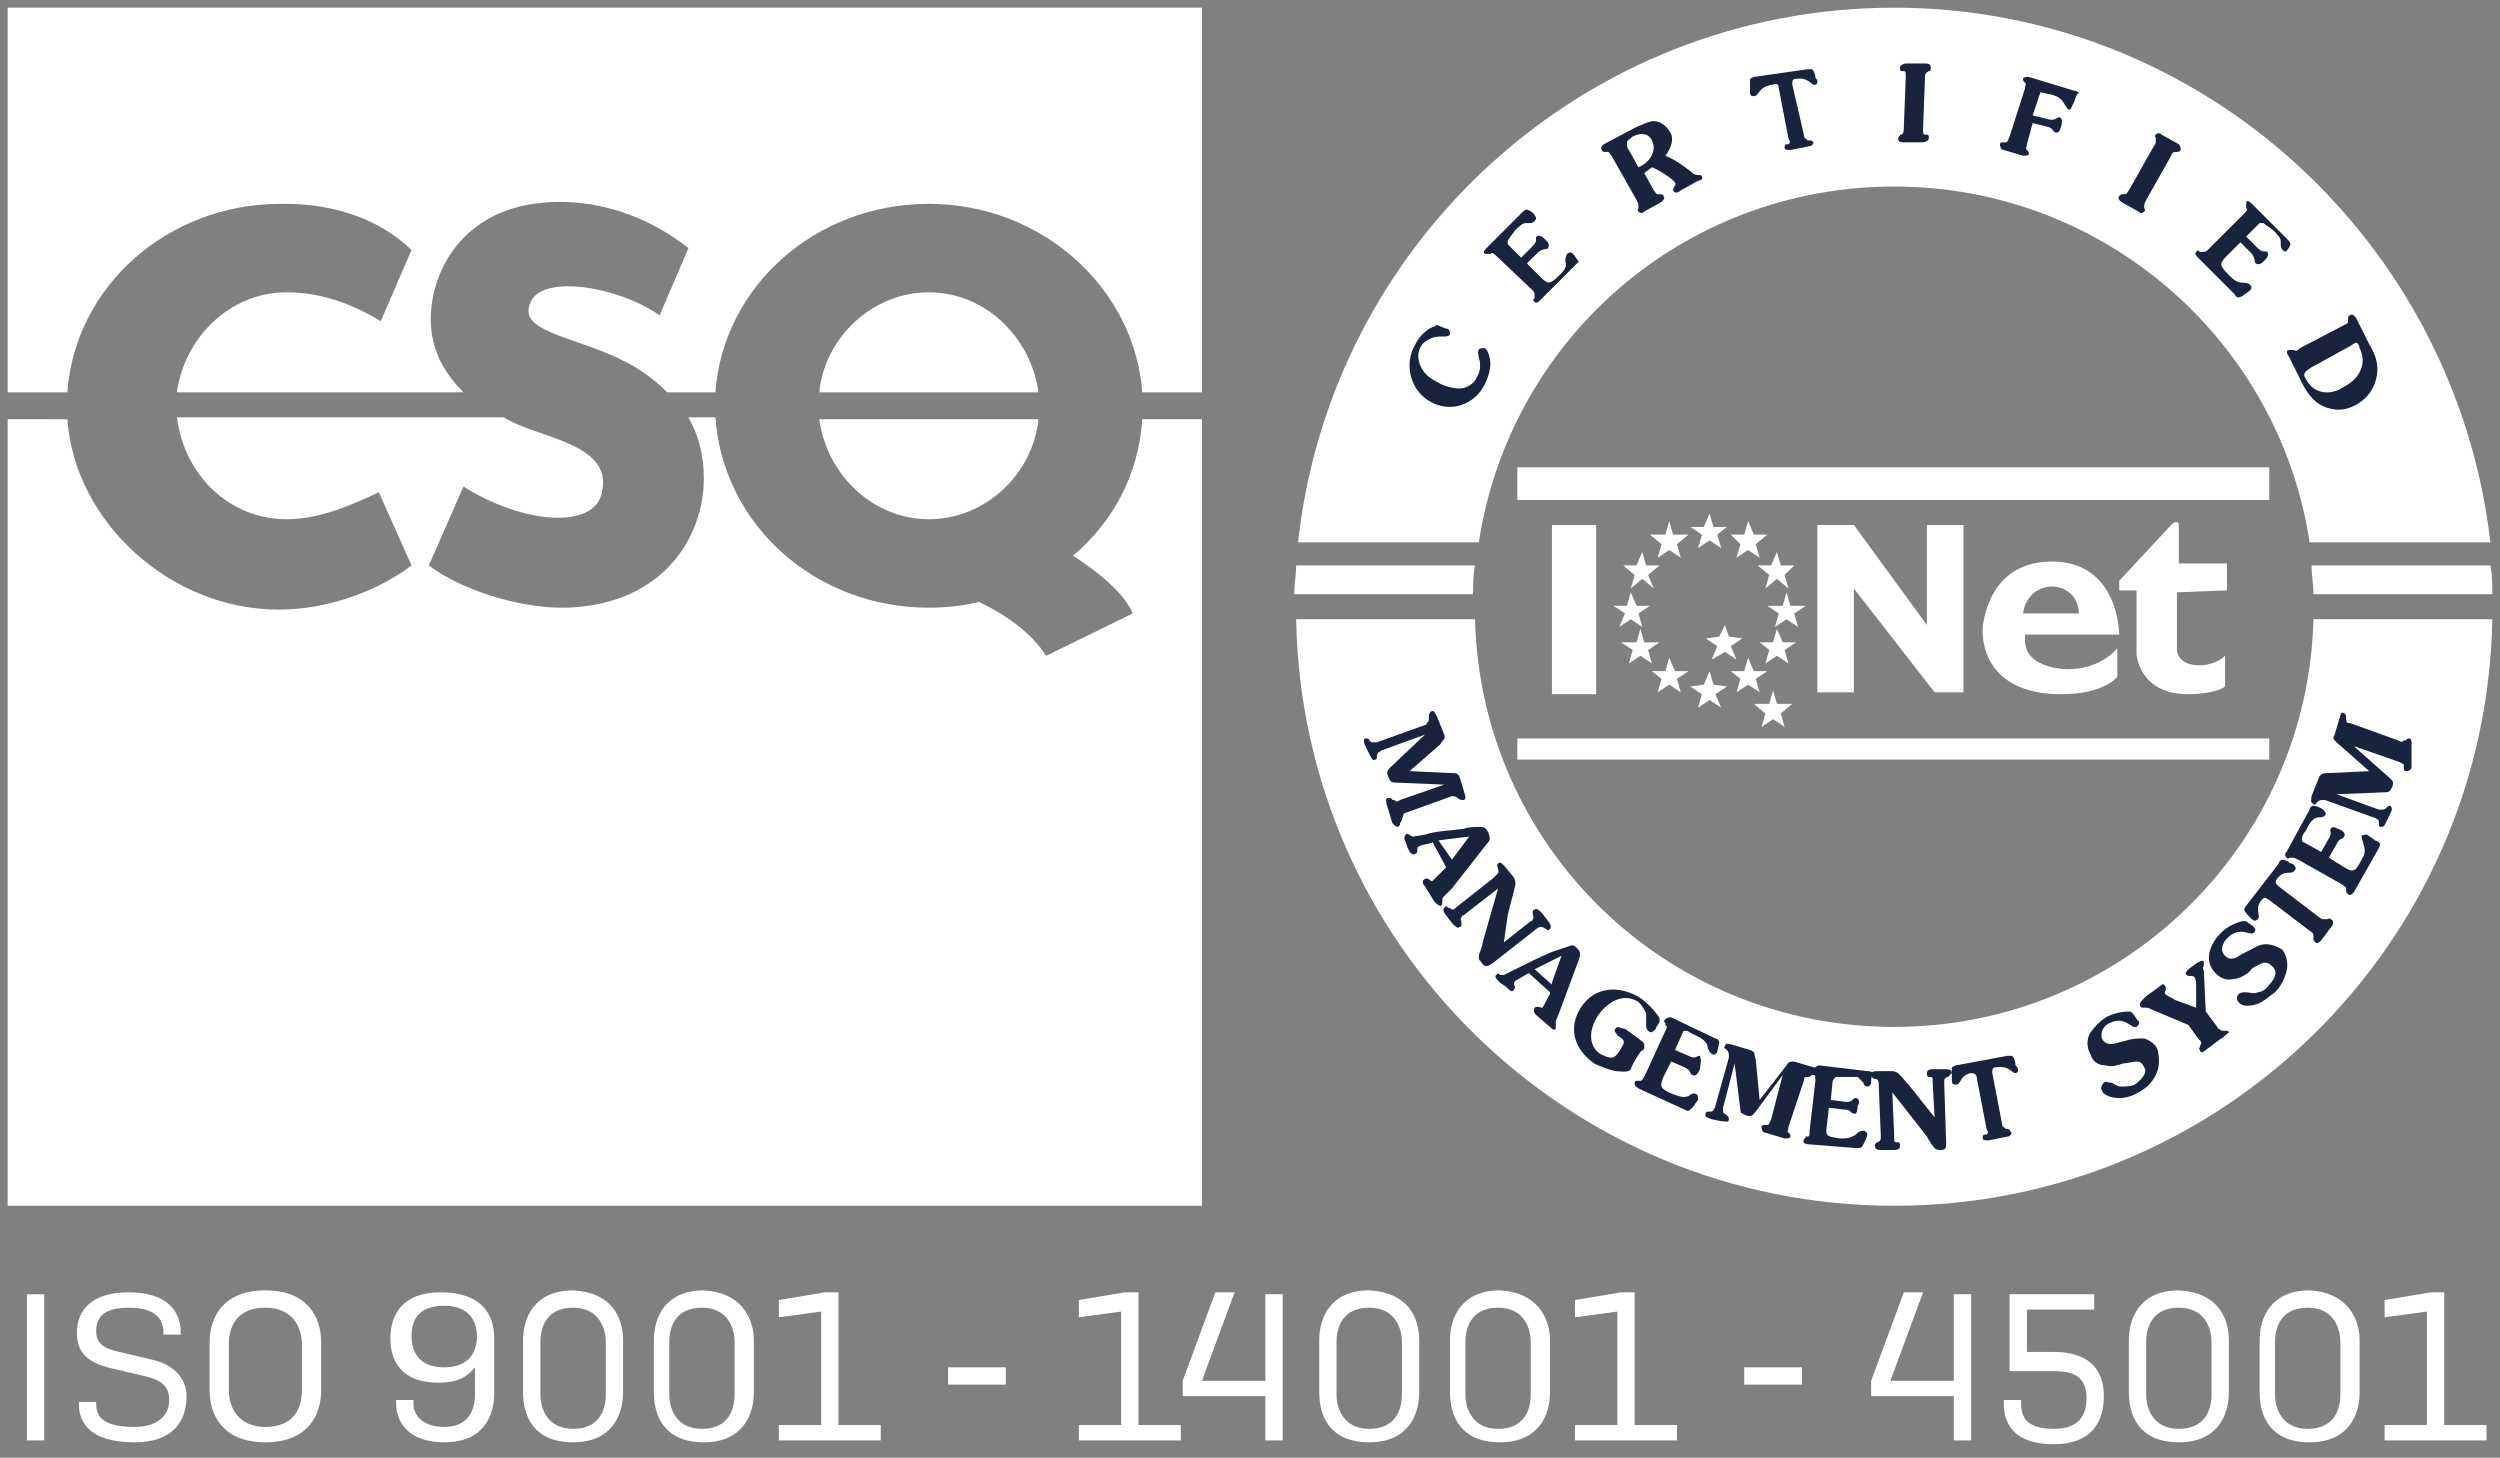 <?xml version="1.0" encoding="utf-8"?>
<!-- Generator: Adobe Illustrator 25.0.1, SVG Export Plug-In . SVG Version: 6.00 Build 0)  -->
<!DOCTYPE svg PUBLIC "-//W3C//DTD SVG 1.1//EN" "http://www.w3.org/Graphics/SVG/1.1/DTD/svg11.dtd">
<svg version="1.1" id="Ebene_1" xmlns:x="http://ns.adobe.com/Extensibility/1.0/" xmlns:i="http://ns.adobe.com/AdobeIllustrator/10.0/" xmlns:graph="http://ns.adobe.com/Graphs/1.0/"
	 xmlns="http://www.w3.org/2000/svg" xmlns:xlink="http://www.w3.org/1999/xlink" x="0px" y="0px" viewBox="0 0 130 75.8"
	 style="enable-background:new 0 0 130 75.8;" xml:space="preserve">
<rect x="0" y="0" width="130" height="75.8" fill="#808080" stroke="none"/>
<style type="text/css">
	.st0{fill:#FFFFFF;}
	.st1{clip-path:url(#SVGID_2_);fill:#FFFFFF;}
	.st2{fill:#19233E;}
</style>
<g>
	<path class="st0" d="M54,21.8c-0.3,2.9-2.8,5.2-5.7,5.2c-2.9,0-5.3-2.3-5.7-5.2H54z"/>
	<path class="st0" d="M42.6,20.4c0.3-2.9,2.8-5.2,5.7-5.2c2.9,0,5.3,2.3,5.7,5.2L42.6,20.4z"/>
	<path class="st0" d="M24.1,20.4c-0.9-0.9-1.7-2.1-1.7-3.8c0-2.6,1.8-6.1,6.7-6.1l0,0c2,0,4.4,0.6,6.7,2.4l-1.5,3.5
		c-2.1-1.5-6.5-2.3-6.8-0.4c-0.3,1.3,2.7,1.6,5,2.8c0.6,0.3,1.4,0.8,2.2,1.6h2.5c0.4-5.5,5.2-9.8,11.1-9.8c5.9,0,10.7,4.4,11.1,9.8
		h3.1l0-20H0.4v20h3.1c0.4-5.5,5.2-9.8,11.1-9.8c0.7,0,4.2-0.1,6.8,2.4l-1.6,3.7c-1.5-0.9-3.1-1.5-4.9-1.5c-2.9,0-5.3,2.3-5.7,5.2
		H24.1z"/>
	<path class="st0" d="M59.4,21.8c-0.2,2.9-1.5,5.3-3.6,7.1l0,0c1.4,0.9,2.7,2,3.1,3l-4.5,2.2c-0.7-1.1-2-2.1-3.5-2.8l0,0
		c-0.8,0.2-1.7,0.3-2.6,0.3c-5.9,0-10.7-4.3-11.1-9.9h-1.4c0.5,0.9,0.8,1.9,0.8,3.2c0,2.8-1.9,6.5-7.1,6.7h-0.3
		c-2.2,0-5.2-0.9-6.9-2.2l1.8-4.1c3,1.9,6.8,2.3,7.2,0.3c0.6-2.6-3.4-2.8-5.1-3.9H9.2C9.6,24.8,12,27,14.9,27c1.8,0,3.5-0.8,4.8-1.4
		l1.7,3.8c-1.7,1.3-4.3,2.3-6.9,2.3c-5.6,0-10.6-4.5-11-9.9H0.4v40.9h62.1V21.8H59.4z"/>
	<path class="st0" d="M129.5,29.4h-9.3c0,0.5,0.1,1,0.1,1.5h9.3C129.6,30.4,129.6,29.9,129.5,29.4"/>
	<path class="st0" d="M67.4,29.4c0,0.5-0.1,1-0.1,1.5h9.3c0-0.5,0-1,0.1-1.5H67.4z"/>
	<rect x="78.9" y="24.3" class="st0" width="39.1" height="1.7"/>
	<rect x="78.9" y="38.4" class="st0" width="39.1" height="1.1"/>
	<rect x="80.7" y="27.3" class="st0" width="2.3" height="8.8"/>
	<polygon class="st0" points="96.4,30.6 96.4,36 94.5,36 94.5,27.3 96.4,27.3 100.2,32.5 100.2,27.3 102.1,27.3 102.1,36 100.6,36 	
		"/>
	<polygon class="st0" points="88.9,26.7 89.1,27.4 89.8,27.4 89.3,27.8 89.5,28.5 88.9,28.1 88.3,28.5 88.5,27.8 87.9,27.4 
		88.6,27.4 	"/>
	<polygon class="st0" points="90.9,27.1 91.2,27.8 91.9,27.8 91.3,28.3 91.5,29 90.9,28.6 90.3,29 90.5,28.3 90,27.8 90.7,27.8 	"/>
	<polygon class="st0" points="92.4,28.7 92.6,29.4 93.3,29.4 92.8,29.9 93,30.6 92.4,30.1 91.8,30.6 92,29.9 91.4,29.4 92.1,29.4 	
		"/>
	<polygon class="st0" points="92.9,30.8 93.1,31.5 93.9,31.5 93.3,31.9 93.5,32.6 92.9,32.2 92.3,32.6 92.5,31.9 91.9,31.5 
		92.7,31.5 	"/>
	<polygon class="st0" points="92.4,32.7 92.7,33.4 93.4,33.4 92.8,33.8 93,34.5 92.4,34.1 91.8,34.5 92,33.8 91.5,33.4 92.2,33.4 	
		"/>
	<polygon class="st0" points="89.7,32.5 89.9,33.1 90.6,33.2 90,33.6 90.3,34.3 89.7,33.9 89,34.3 89.3,33.6 88.7,33.2 89.4,33.1 	
		"/>
	<polygon class="st0" points="90.9,34.2 91.2,34.9 91.9,34.9 91.3,35.3 91.5,36 90.9,35.6 90.3,36 90.5,35.3 90,34.9 90.7,34.9 	"/>
	<polygon class="st0" points="92.2,35.9 92.4,36.6 93.2,36.6 92.6,37.1 92.8,37.8 92.2,37.4 91.6,37.8 91.8,37.1 91.2,36.6 92,36.6 
			"/>
	<polygon class="st0" points="86.8,27.1 86.6,27.8 85.8,27.8 86.4,28.3 86.2,29 86.8,28.6 87.4,29 87.2,28.3 87.8,27.8 87,27.8 	"/>
	<polygon class="st0" points="85.4,28.7 85.1,29.4 84.4,29.4 85,29.9 84.8,30.6 85.4,30.1 86,30.6 85.7,29.9 86.3,29.4 85.6,29.4 	
		"/>
	<polygon class="st0" points="84.8,30.8 84.6,31.5 83.9,31.5 84.5,31.9 84.2,32.6 84.8,32.2 85.4,32.6 85.2,31.9 85.8,31.5 
		85.1,31.5 	"/>
	<polygon class="st0" points="85.3,32.7 85.1,33.4 84.3,33.4 84.9,33.8 84.7,34.5 85.3,34.1 85.9,34.5 85.7,33.8 86.3,33.4 
		85.5,33.4 	"/>
	<polygon class="st0" points="86.8,34.2 86.6,34.9 85.9,34.9 86.4,35.3 86.2,36 86.8,35.6 87.4,36 87.2,35.3 87.8,34.9 87.1,34.9 	
		"/>
	<polygon class="st0" points="88.9,34.9 89.1,35.6 89.8,35.7 89.2,36.1 89.5,36.8 88.9,36.4 88.3,36.8 88.5,36.1 87.9,35.7 
		88.6,35.6 	"/>
	<path class="st0" d="M106.7,30.5c0.8,0,1.4,0.6,1.4,1.4h-2.9C105.3,31.1,105.9,30.5,106.7,30.5 M110.2,33c0,0,0-3.8-3.5-3.8
		c-3.4,0-3.6,3.4-3.6,3.5c0,0-0.3,3.4,4.1,3.4c2.2,0,2.9-0.9,2.9-0.9v-1.5c0,0-0.8,1.1-2.6,1.1c0,0-2.2,0-2.2-1.5V33H110.2z"/>
	<g>
		<defs>
			<rect id="SVGID_1_" x="67.3" y="0.4" width="62.3" height="62.3"/>
		</defs>
		<clipPath id="SVGID_2_">
			<use xlink:href="#SVGID_1_"  style="overflow:visible;"/>
		</clipPath>
		<path class="st1" d="M113.2,30.8v3c0,0,0,0.8,1.2,0.8c0,0,0.8,0,1.3-0.5v1.6c-0.5,0.4-1.9,0.4-1.9,0.4c-2.6,0-2.7-2.1-2.7-2.1
			v-3.3h-0.9v-0.5l2.7-2.9c0.3-0.3,0.4-0.1,0.4,0v2l2.5,0v1.4L113.2,30.8"/>
		<path class="st1" d="M98.5,0.4c-16.1,0-29.3,12.2-31,27.8h9.4C78.5,17.7,87.5,9.7,98.5,9.7c10.9,0,20,8,21.6,18.5h9.4
			C127.7,12.6,114.5,0.4,98.5,0.4"/>
	</g>
	<path class="st2" d="M77.2,20c-0.5,1-1.7,1.5-2.8,0.9c-1.1-0.6-1.4-2-0.8-3c0.2-0.4,0.5-0.7,0.9-0.9c0.1,0,0.2-0.1,0.2-0.1
		c0.1,0,0.4,0.2,0.6,0.2c0.1,0.1,0.1,0.2,0.1,0.3c-0.1,0.1-0.2,0.1-0.4,0.1c-0.2,0-0.4,0-0.6,0.1c-0.2,0.1-0.4,0.2-0.5,0.4
		c-0.2,0.3-0.2,0.7,0,1.1c0.2,0.4,0.5,0.6,0.9,0.8c0.3,0.2,0.8,0.3,1.1,0.3c0.4,0,0.8-0.3,0.9-0.6c0.2-0.3,0.2-0.7,0.1-1
		c0-0.1-0.1-0.3,0-0.4c0-0.1,0.2-0.1,0.3-0.1c0.2,0.1,0.3,0.6,0.3,0.8C77.5,19.2,77.4,19.6,77.2,20"/>
	<path class="st2" d="M82,13.7l-1.9,1.9c-0.1,0.1-0.2,0.2-0.3,0.1c-0.1-0.1-0.1-0.1,0-0.2l0-0.1c0-0.1,0-0.2-0.1-0.3l-1.9-1.8
		c-0.1-0.1-0.2-0.2-0.3-0.1l-0.1,0c-0.1,0-0.1,0-0.2,0c-0.1-0.1,0-0.2,0.1-0.3l1.8-1.8c0.1-0.1,0.2-0.2,0.3-0.2
		c0.1,0,0.4,0.2,0.4,0.3c0.1,0.1,0.1,0.2,0,0.3c-0.1,0.1-0.2,0.1-0.3,0.1c-0.2,0-0.3,0-0.4,0.1c-0.1,0.1-0.3,0.2-0.4,0.4
		c-0.1,0.1-0.2,0.3-0.3,0.4c0,0.1,0,0.2,0,0.2l0.7,0.7l0.6-0.6c0.3-0.3,0.1-0.4,0.2-0.5c0.1-0.1,0.3,0,0.4,0.1
		c0.2,0.2,0.3,0.3,0.2,0.5c-0.1,0.1-0.2,0-0.5,0.2l-0.6,0.6l0.7,0.7c0.4,0.4,0.5,0.4,1-0.1c0.2-0.2,0.4-0.4,0.3-0.7
		c0-0.1,0-0.3,0.1-0.4c0.1-0.1,0.2-0.1,0.3,0c0.1,0.1,0.2,0.3,0.3,0.4C82.2,13.5,82.2,13.5,82,13.7"/>
	<path class="st2" d="M94.4,4.4c-0.2,0.1-0.3-0.4-1-0.3c-0.2,0-0.2,0.1-0.2,0.3L93.8,7c0,0.2,0.1,0.2,0.2,0.3l0.1,0
		c0.1,0,0.1,0,0.2,0.1c0,0.1-0.1,0.2-0.2,0.2l-1,0.2c-0.1,0-0.3,0-0.3-0.1c0-0.1,0-0.2,0.1-0.2l0.1,0c0.1-0.1,0.1-0.1,0-0.3
		l-0.5-2.6c0-0.2-0.1-0.3-0.3-0.2C91.4,4.5,91.5,5,91.2,5c-0.1,0-0.2,0-0.2-0.2c0-0.1,0-0.1,0-0.2c0-0.1,0-0.4,0-0.5
		c0,0,0.2-0.1,0.2-0.1L94,3.6c0.1,0,0.2,0,0.2,0c0.1,0,0.2,0.3,0.2,0.4c0,0.1,0.1,0.1,0.1,0.2C94.5,4.3,94.5,4.4,94.4,4.4"/>
	<path class="st2" d="M100.3,3.7L100.3,3.7c-0.2,0.1-0.2,0.2-0.2,0.3L100,6.7c0,0.2,0,0.3,0.1,0.3l0.1,0c0.1,0,0.1,0.1,0.1,0.2
		c0,0.1-0.2,0.2-0.3,0.2l-1,0c-0.1,0-0.3,0-0.3-0.2c0-0.1,0.1-0.1,0.1-0.2l0.1,0C99,6.9,99,6.8,99,6.6L99.1,4c0-0.2,0-0.3-0.1-0.3
		l-0.1,0c-0.1,0-0.1-0.1-0.1-0.2c0-0.1,0.2-0.2,0.3-0.2l1,0c0.1,0,0.3,0,0.3,0.2C100.4,3.6,100.4,3.7,100.3,3.7"/>
	<path class="st2" d="M107.8,5.4c-0.1,0.2-0.1,0.3-0.2,0.3c-0.1,0-0.1-0.1-0.2-0.2c-0.2-0.4-0.4-0.5-0.8-0.6c-0.1,0-0.4-0.1-0.5-0.1
		C106.1,4.9,106,5,106,5.1L105.7,6l0.8,0.2c0.4,0.1,0.4-0.1,0.6-0.1c0.2,0.1,0.1,0.3,0.1,0.4c-0.1,0.3-0.1,0.4-0.3,0.4
		c-0.2-0.1-0.1-0.2-0.4-0.3l-0.8-0.2l-0.3,1.1c0,0.2-0.1,0.2,0,0.3l0,0c0.1,0.1,0.1,0.1,0.1,0.2c0,0.1-0.2,0.1-0.3,0.1l-1-0.3
		c-0.1,0-0.2-0.1-0.2-0.3c0-0.1,0.1-0.1,0.2-0.1l0.1,0c0.1,0,0.1-0.1,0.2-0.3l0.8-2.5c0-0.2,0.1-0.2,0-0.3l0,0
		c-0.1-0.1-0.1-0.1-0.1-0.2c0-0.1,0.2-0.1,0.3-0.1l2.3,0.7c0.1,0,0.3,0.1,0.3,0.1C107.9,5,107.9,5.3,107.8,5.4"/>
	<path class="st2" d="M113.4,7.8c-0.1,0.1-0.1,0.1-0.2,0.1l-0.1,0c-0.1,0-0.2,0.1-0.2,0.2l-1.3,2.3c-0.1,0.2-0.1,0.2-0.1,0.3l0,0.1
		c0,0.1,0.1,0.1,0,0.2c-0.1,0.1-0.2,0.1-0.3,0l-0.9-0.5c-0.1-0.1-0.2-0.2-0.1-0.3c0.1-0.1,0.1-0.1,0.2-0.1l0.1,0
		c0.1,0,0.1-0.1,0.2-0.2l1.3-2.3c0.1-0.1,0.1-0.2,0.1-0.3l0-0.1c0-0.1-0.1-0.1,0-0.2c0.1-0.1,0.2-0.1,0.3,0l0.9,0.5
		C113.3,7.5,113.4,7.6,113.4,7.8"/>
	<path class="st2" d="M118.7,13c-0.1-0.1-0.1-0.2-0.1-0.3c0-0.2,0-0.3-0.1-0.4c-0.1-0.1-0.2-0.3-0.4-0.4c-0.1-0.1-0.3-0.2-0.4-0.3
		c-0.1,0-0.2,0-0.2,0l-0.7,0.7l0.6,0.6c0.3,0.3,0.4,0.1,0.5,0.2c0.1,0.1,0,0.3-0.1,0.4c-0.2,0.2-0.3,0.3-0.5,0.2
		c-0.1-0.1,0-0.2-0.2-0.5l-0.6-0.6l-0.7,0.7c-0.4,0.4-0.4,0.5,0.1,1c0.2,0.2,0.4,0.4,0.7,0.4c0.1,0,0.3,0,0.4,0.1
		c0.1,0.1,0.1,0.2,0,0.3c-0.1,0.1-0.3,0.2-0.4,0.3c-0.2,0.1-0.3,0.1-0.4-0.1l-1.9-1.9c-0.1-0.1-0.2-0.2-0.1-0.3
		c0.1-0.1,0.1-0.1,0.2,0l0.1,0c0.1,0,0.2,0,0.3-0.1l1.9-1.9c0.1-0.1,0.2-0.2,0.1-0.3l0-0.1c0-0.1,0-0.1,0-0.2c0.1-0.1,0.2,0,0.3,0.1
		l1.8,1.8c0.1,0.1,0.2,0.2,0.2,0.3c0,0.1-0.2,0.4-0.3,0.4C118.9,13.1,118.8,13.1,118.7,13"/>
	<path class="st2" d="M122.2,18l-2,1.1c-0.3,0.2-0.5,0.3-0.3,0.6c0.4,0.8,1.3,0.9,2,0.4c0.8-0.4,1.2-1.2,0.8-2
		C122.6,17.7,122.5,17.8,122.2,18 M122.6,21c-0.5,0.3-1,0.4-1.6,0.2c-0.6-0.2-0.9-0.6-1.2-1.1l-0.8-1.6c-0.1-0.1-0.1-0.3,0-0.3
		c0.1,0,0.2,0,0.2,0l0.1,0c0.1,0.1,0.2,0,0.3-0.1l2.3-1.2c0.2-0.1,0.2-0.1,0.2-0.2l0-0.1c0-0.1,0-0.2,0.1-0.2c0.1-0.1,0.2,0,0.3,0.1
		l0.7,1.4c0.3,0.5,0.5,1,0.4,1.6C123.5,20.2,123.1,20.7,122.6,21"/>
	<path class="st2" d="M85.2,8.7l-0.5-0.9c-0.1-0.1-0.1-0.2-0.1-0.4c0-0.1,0.2-0.2,0.3-0.3c0.4-0.2,0.8-0.2,1,0.2
		C86.2,7.9,85.7,8.5,85.2,8.7 M88.5,9.2c0-0.1-0.1-0.1-0.2-0.1c-0.2,0-0.3-0.1-0.4-0.2c-0.4-0.3-0.8-0.6-1.3-0.8
		c0.3-0.4,0.5-0.9,0.2-1.3c-0.2-0.3-0.5-0.5-0.8-0.5c-0.3,0-0.6,0.2-0.9,0.3l-1.7,0.9c-0.1,0.1-0.2,0.2-0.1,0.3
		c0,0.1,0.1,0.1,0.2,0.1l0.1,0c0.1,0,0.1,0.1,0.2,0.2l1.3,2.3c0.1,0.2,0.1,0.2,0.1,0.3l0,0.1c0,0.1-0.1,0.1,0,0.2
		c0.1,0.1,0.2,0.1,0.3,0l0.9-0.5c0.1-0.1,0.2-0.2,0.1-0.3c0-0.1-0.1-0.1-0.2-0.1l-0.1,0c-0.1,0-0.1-0.1-0.2-0.2l-0.5-0.9l0.4-0.3
		c0.3,0.1,1.1,0.6,1.2,0.8c0.1,0.1-0.1,0.2-0.1,0.4c0.1,0.2,0.3,0.1,0.4,0l0.9-0.5C88.4,9.4,88.6,9.3,88.5,9.2"/>
	<path class="st0" d="M120.3,32.2c-0.3,11.8-10,21.2-21.8,21.2c-11.9,0-21.5-9.4-21.8-21.2h-9.3c0.3,16.9,14.1,30.5,31.1,30.5
		c17,0,30.8-13.6,31.1-30.5H120.3z"/>
	<path class="st2" d="M72.8,42.8c0,0.1,0,0.1-0.1,0.2c-0.1,0-0.2-0.1-0.3-0.2l-0.3-1c0-0.1-0.1-0.3,0.1-0.3c0.1,0,0.2,0,0.2,0.1
		l0.1,0c0.1,0.1,0.2,0.1,0.3,0l2.3-0.8l-2.4-0.1c-0.3,0-0.4,0-0.5-0.3c-0.1-0.2-0.1-0.3,0.1-0.5l1.8-1.7l-2.2,0.8
		c-0.1,0-0.1,0.1-0.2,0.1c-0.1,0.1-0.1,0.2-0.1,0.2c0,0.1,0,0.2-0.1,0.2c-0.1,0.1-0.2-0.1-0.3-0.3l-0.2-0.4c-0.1-0.2-0.1-0.4,0-0.4
		c0.1,0,0.2,0,0.2,0.1c0.1,0.1,0.1,0.1,0.2,0.1c0.1,0,0.1,0,0.2,0l2.5-0.9c0,0,0.1,0,0.1-0.1c0.1-0.1,0.1-0.1,0.1-0.3
		c0-0.1,0-0.2,0.1-0.3c0.2-0.1,0.2,0.1,0.3,0.2l0.4,1c0.1,0.2-0.1,0.3-0.2,0.5l-1.6,1.4l2.2,0.1c0.2,0,0.3,0,0.4,0.2l0.3,1
		c0,0.1,0,0.2-0.1,0.2c-0.1,0-0.2,0-0.3-0.1c-0.1-0.1-0.2-0.1-0.3-0.1l-2.5,0.9C72.9,42.6,72.9,42.7,72.8,42.8L72.8,42.8z"/>
	<path class="st2" d="M75.1,46.6l0.4-0.4l1.8-2.3c0.2-0.2,0.2-0.3,0.1-0.6c-0.1-0.2-0.2-0.3-0.4-0.3c-0.3,0-0.6,0-0.9,0.1
		c-0.7,0.1-1.4,0.1-2,0.3l-0.6,0.1c-0.1,0-0.1,0-0.2-0.1c-0.1,0-0.1-0.1-0.2,0c-0.1,0.1-0.1,0.2,0,0.4l0.1,0.3
		c0.1,0.2,0.2,0.4,0.4,0.3c0.2-0.1,0-0.3,0.2-0.4c0.2-0.1,0.5-0.1,0.7-0.2l0.7,1.3l-0.1,0.1c-0.1,0.1-0.5,0.5-0.6,0.6
		c-0.1,0.1-0.2-0.2-0.4-0.1c-0.2,0.1-0.1,0.3,0,0.4l0.5,0.8c0.1,0.1,0.2,0.2,0.3,0.2c0.1,0,0.1-0.1,0.1-0.2
		C75,46.7,75,46.7,75.1,46.6 M75.5,44.7L75.5,44.7l-0.7-1l1.6-0.2L75.5,44.7z"/>
	<path class="st2" d="M77,50c-0.1-0.1-0.1-0.1-0.1-0.3c0-0.1,0.2-0.5,0.2-0.7l0.8-2.8l-1.8,1.4c-0.1,0-0.1,0.1-0.1,0.1
		c-0.1,0.1,0,0.2,0,0.3c0,0.1,0,0.2-0.1,0.2c-0.1,0.1-0.2,0-0.4-0.2l-0.3-0.4c-0.1-0.1-0.2-0.3-0.1-0.4c0.1-0.1,0.1-0.1,0.2,0
		c0.1,0,0.2,0.1,0.2,0.1c0.1,0,0.1,0,0.2-0.1l1.9-1.5c0.2-0.2,0.4-0.3,0.3-0.5c0-0.1-0.1-0.2,0-0.3c0.1-0.1,0.2,0,0.3,0.1l0.5,0.6
		c0.1,0.2,0.1,0.2,0.1,0.4c-0.1,0.5-0.3,1.1-0.4,1.6L78.2,49l1.4-1.1c0.1,0,0.1-0.1,0.1-0.1c0.1-0.1,0-0.2,0-0.3
		c0-0.1,0-0.2,0.1-0.2c0.1-0.1,0.2,0,0.4,0.2l0.3,0.4c0.1,0.1,0.2,0.3,0.1,0.4c-0.1,0.1-0.1,0.1-0.2,0c-0.1,0-0.1-0.1-0.3-0.1
		c0,0-0.1,0-0.2,0.1l-2.3,1.8C77.3,50.3,77.2,50.3,77,50"/>
	<path class="st2" d="M84.8,55.6c-0.1,0.2-0.6,0.1-0.8,0.1c-0.4-0.1-0.7-0.2-1.1-0.4c-1-0.7-1.4-1.8-0.7-2.9c0.7-1.1,2-1.2,3.1-0.5
		c0.3,0.2,0.7,0.6,0.9,0.9c0.1,0.1,0.1,0.2,0.1,0.3c0,0.1-0.2,0.3-0.2,0.4l-0.1,0.1c-0.1,0.1-0.2,0.1-0.3,0
		c-0.1-0.1-0.1-0.2-0.1-0.3c0-0.2,0-0.4,0-0.6c-0.1-0.2-0.2-0.4-0.4-0.6c-0.8-0.5-1.6,0-2.1,0.7c-0.4,0.6-0.6,1.5,0.1,2
		c0.2,0.1,0.4,0.2,0.6,0.2c0.2,0,0.4-0.3,0.5-0.5c0.2-0.3,0.2-0.4-0.1-0.6c0,0-0.1,0-0.1-0.1c-0.1-0.1-0.2-0.2-0.1-0.3
		c0.1-0.2,0.3,0,0.5,0l0.7,0.5c0.1,0.1,0.3,0.2,0.3,0.3c0,0.1,0,0.1,0,0.2c0,0.1-0.1,0.1-0.2,0.2L85.1,55
		C85,55.2,84.9,55.3,84.8,55.6C84.8,55.5,84.8,55.6,84.8,55.6"/>
	<path class="st2" d="M88.4,55.6c-0.1,0.2-0.2,0.4-0.4,0.3c-0.2-0.1,0-0.2-0.4-0.4l-0.7-0.3L86.5,56c-0.2,0.5-0.2,0.6,0.5,0.9
		c0.3,0.1,0.5,0.2,0.8,0.1c0.1-0.1,0.3-0.2,0.4-0.1c0.1,0,0.1,0.2,0.1,0.3c-0.1,0.1-0.2,0.3-0.3,0.4c-0.2,0.2-0.2,0.2-0.4,0.1
		l-2.4-1.1c-0.1-0.1-0.2-0.1-0.2-0.3c0-0.1,0.1-0.1,0.2-0.1l0.1,0c0.1,0,0.1-0.1,0.2-0.2l1.1-2.4c0.1-0.2,0.1-0.2,0-0.3l0-0.1
		c-0.1-0.1-0.1-0.1,0-0.2c0.1-0.1,0.2-0.1,0.3-0.1l2.3,1.1c0.1,0,0.2,0.1,0.2,0.2c0,0.1-0.1,0.4-0.1,0.5c-0.1,0.1-0.1,0.2-0.3,0.1
		c-0.1-0.1-0.1-0.1-0.2-0.3c0-0.2-0.1-0.3-0.2-0.4c-0.1-0.1-0.3-0.2-0.5-0.3c-0.1,0-0.3-0.2-0.4-0.2c-0.1,0-0.2,0-0.2,0.1l-0.4,0.9
		l0.7,0.3c0.4,0.2,0.4,0,0.6,0C88.5,55.2,88.4,55.4,88.4,55.6"/>
	<path class="st2" d="M97.3,56.3c0,0.1-0.1,0.2-0.2,0.2c-0.1,0-0.2-0.1-0.2-0.2c-0.1-0.1-0.2-0.2-0.3-0.3C96.4,56,96.1,56,96,56
		c-0.1,0-0.4,0-0.5,0c-0.1,0-0.1,0.1-0.2,0.2l-0.1,1l0.8,0.1c0.4,0,0.3-0.2,0.5-0.2c0.2,0,0.2,0.3,0.1,0.4c0,0.3-0.1,0.5-0.2,0.4
		c-0.2,0-0.1-0.2-0.5-0.2l-0.8-0.1l-0.1,0.9c-0.1,0.6,0,0.6,0.7,0.7c0.3,0,0.5,0,0.8-0.2c0.1-0.1,0.2-0.2,0.4-0.2
		c0.1,0,0.2,0.1,0.2,0.2c0,0.1-0.1,0.3-0.2,0.5c-0.1,0.2-0.1,0.2-0.4,0.2L94,59.5c-0.1,0-0.3-0.1-0.2-0.2c0-0.1,0.1-0.1,0.1-0.2
		l0.1,0c0.1,0,0.1-0.1,0.1-0.3l0.3-2.6c0-0.2,0-0.3-0.1-0.3l-0.1,0c0,0,0,0,0,0c-0.1,0.1-0.1,0.1-0.2,0.1c-0.2,0-0.2,0.1-0.2,0.2
		L93,58.6c0,0.2-0.1,0.2,0,0.3l0,0c0.1,0.1,0.1,0.1,0.1,0.2c0,0.1-0.2,0.1-0.3,0.1l-1-0.3c-0.1,0-0.2-0.1-0.2-0.3
		c0-0.1,0.1-0.1,0.2-0.1l0.1,0c0.1,0,0.1-0.1,0.2-0.3l0.6-2.3l-1.4,1.9c-0.2,0.2-0.2,0.3-0.5,0.2c-0.2-0.1-0.3-0.1-0.3-0.3l-0.3-2.4
		l-0.6,2.3c0,0.1,0,0.1,0,0.2c0,0.1,0.1,0.1,0.2,0.2c0.1,0.1,0.1,0.1,0.1,0.2c0,0.2-0.2,0.1-0.4,0.1l-0.5-0.1
		c-0.2-0.1-0.4-0.1-0.3-0.3c0-0.1,0.1-0.1,0.2-0.1c0.1,0,0.2,0,0.2-0.1c0,0,0.1-0.1,0.1-0.2l0.7-2.5c0,0,0-0.1,0-0.1
		c0-0.1,0-0.2-0.1-0.3c-0.1-0.1-0.2-0.1-0.1-0.2c0-0.2,0.2-0.1,0.3-0.1l1,0.3c0.3,0.1,0.2,0.2,0.3,0.5l0.2,2.1l1.4-1.8
		c0.1-0.2,0.2-0.2,0.4-0.2l1,0.3c0,0,0.1,0,0.1,0c0.1-0.1,0.2-0.1,0.2-0.1l2.5,0.3c0.1,0,0.2,0,0.3,0.1
		C97.3,55.9,97.3,56.2,97.3,56.3"/>
	<path class="st2" d="M101.3,56c-0.1,0-0.2,0.1-0.2,0.2c0,0,0,0.1,0,0.2l0.1,3c0,0.3,0,0.4-0.3,0.4c-0.1,0-0.2,0-0.3-0.1
		c-0.1-0.1-0.3-0.4-0.4-0.6l-1.8-2.3l0.1,2.3c0,0.1,0,0.1,0,0.2c0,0.1,0.1,0.1,0.2,0.1c0.1,0,0.1,0.1,0.1,0.2c0,0.2-0.2,0.2-0.4,0.2
		l-0.5,0c-0.2,0-0.4,0-0.4-0.2c0-0.1,0-0.1,0.1-0.2c0.1,0,0.2-0.1,0.2-0.2c0,0,0-0.1,0-0.2l-0.1-2.4c0-0.3,0-0.5-0.2-0.5
		c-0.1,0-0.2-0.1-0.2-0.2c0-0.2,0.2-0.2,0.3-0.2l0.7,0c0.2,0,0.2,0,0.4,0.1c0.3,0.3,0.8,0.9,1.1,1.3l0.8,1l-0.1-1.8
		c0-0.1,0-0.1,0-0.2c0-0.1-0.1-0.1-0.2-0.1c-0.1,0-0.1-0.1-0.1-0.2c0-0.2,0.2-0.2,0.4-0.2l0.5,0c0.2,0,0.4,0,0.4,0.2
		C101.4,55.9,101.4,55.9,101.3,56"/>
	<path class="st2" d="M104.8,55.8c-0.2,0-0.3-0.4-1-0.3c-0.2,0-0.2,0.1-0.2,0.3l0.5,2.6c0,0.2,0.1,0.2,0.2,0.3l0.1,0
		c0.1,0,0.1,0.1,0.2,0.2c0,0.1-0.1,0.2-0.2,0.2l-1,0.2c-0.1,0-0.3,0-0.3-0.1c0-0.1,0-0.2,0.1-0.2l0.1,0c0.1-0.1,0.1-0.1,0-0.3
		l-0.5-2.6c0-0.2-0.1-0.3-0.3-0.3c-0.6,0.1-0.5,0.6-0.8,0.6c-0.1,0-0.2,0-0.2-0.2c0-0.1,0-0.1,0-0.2c0-0.1,0-0.4,0-0.5
		c0,0,0.2-0.1,0.2-0.1l2.7-0.5c0.1,0,0.2,0,0.2,0c0.1,0,0.2,0.3,0.2,0.4c0,0.1,0,0.1,0.1,0.2C105,55.7,104.9,55.8,104.8,55.8"/>
	<path class="st2" d="M112.1,55.9c-0.2,0.4-0.5,0.7-0.9,0.9c-0.3,0.2-0.7,0.3-1,0.3c-0.3,0-0.8-0.1-0.9-0.4c-0.1-0.1,0-0.3,0.1-0.4
		c0.1-0.1,0.2,0,0.4,0c0.2,0.1,0.3,0.2,0.5,0.2c0.2,0,0.5,0,0.7-0.1c0.3-0.2,0.7-0.6,0.5-0.9c-0.1-0.2-0.2-0.3-0.4-0.3
		c-0.2,0-0.5,0.1-0.7,0.1c-0.3,0.1-0.6,0.2-0.9,0.1c-0.4,0-0.7-0.2-0.8-0.6c-0.2-0.3-0.2-0.8,0-1.1c0.2-0.3,0.5-0.6,0.8-0.8
		c0.4-0.2,0.8-0.3,1.2-0.3c0.1,0,0.1,0,0.2,0.1c0.1,0.1,0.2,0.3,0.3,0.4c0.1,0.1,0,0.2-0.1,0.3c-0.3,0.1-0.6-0.6-1.4-0.2
		c-0.3,0.1-0.5,0.5-0.4,0.8c0.2,0.4,0.6,0.3,0.9,0.2l0.4-0.1c0.3-0.1,0.6-0.1,0.9-0.1c0.3,0.1,0.6,0.3,0.7,0.6
		C112.3,55.1,112.3,55.5,112.1,55.9"/>
	<path class="st2" d="M115.5,54l-0.8,0.6c-0.1,0.1-0.3,0.2-0.3,0c-0.1-0.1,0-0.1,0-0.2c0.1-0.2,0.1-0.2-0.1-0.4l-0.5-0.7l-1.9-0.8
		c-0.2-0.1-0.2-0.1-0.4-0.1c-0.1,0-0.2,0-0.2-0.1c-0.1-0.1,0.1-0.3,0.2-0.4c0,0,0.1-0.1,0.1-0.1l0.7-0.5c0.1-0.1,0.2-0.2,0.3,0
		c0.1,0.1-0.1,0.3,0,0.4c0.1,0.1,0.4,0.2,0.5,0.3l1.1,0.4l0-0.8l0-0.3c0-0.1,0-0.4-0.1-0.5c-0.1-0.1-0.3,0-0.4-0.1
		c-0.1-0.1,0-0.2,0.1-0.3l0.4-0.3c0.2-0.1,0.3-0.2,0.4-0.1c0,0.1,0,0.1,0,0.2c-0.1,0.2,0,0.2,0,0.3l0.1,2.1l0.6,0.8
		c0,0,0,0.1,0.1,0.1c0.1,0.1,0.1,0.1,0.3,0.1c0.1,0,0.2,0,0.2,0.1C115.7,53.8,115.6,54,115.5,54"/>
	<path class="st2" d="M118.9,50.5c-0.1,0.4-0.3,0.8-0.6,1.1c-0.3,0.2-0.6,0.5-0.9,0.6c-0.3,0.1-0.8,0.2-1-0.1
		c-0.1-0.1-0.1-0.3,0-0.4c0.1-0.1,0.2-0.1,0.4-0.1c0.2,0,0.4,0.1,0.6,0c0.2,0,0.5-0.2,0.6-0.4c0.3-0.3,0.5-0.7,0.1-1
		c-0.1-0.1-0.3-0.2-0.5-0.1c-0.2,0.1-0.5,0.2-0.6,0.4c-0.2,0.2-0.6,0.4-0.8,0.4c-0.4,0.1-0.7,0-1-0.3c-0.3-0.3-0.4-0.7-0.3-1.1
		c0.1-0.4,0.3-0.7,0.6-1c0.3-0.3,0.7-0.5,1.1-0.6c0.1,0,0.1,0,0.2,0c0.1,0.1,0.3,0.2,0.4,0.3c0.1,0.1,0.1,0.2,0,0.3
		c-0.2,0.2-0.7-0.4-1.4,0.3c-0.2,0.2-0.4,0.6-0.1,0.9c0.3,0.3,0.6,0.1,0.9-0.1l0.4-0.2c0.2-0.1,0.5-0.3,0.8-0.3
		c0.3,0,0.6,0.1,0.9,0.3C118.9,49.7,119,50.1,118.9,50.5"/>
	<path class="st2" d="M121.3,48.1l-0.6,0.8c-0.1,0.1-0.2,0.2-0.3,0.1c-0.1-0.1-0.1-0.1-0.1-0.2l0-0.1c0-0.1,0-0.2-0.2-0.3l-2.1-1.6
		c-0.2-0.1-0.2-0.2-0.4,0c-0.4,0.5,0,0.8-0.2,1c-0.1,0.1-0.2,0.1-0.3,0c0,0-0.1-0.1-0.1-0.1c-0.1-0.1-0.3-0.3-0.3-0.4
		c0-0.1,0.1-0.2,0.1-0.2l1.7-2.2c0-0.1,0.1-0.2,0.2-0.2c0.1,0,0.3,0.1,0.4,0.2c0.1,0,0.1,0,0.2,0.1c0.1,0.1,0.1,0.2,0,0.3
		c-0.2,0.2-0.5-0.1-0.9,0.4c-0.1,0.2-0.1,0.2,0.1,0.4l2.1,1.6c0.1,0.1,0.2,0.1,0.3,0.1l0.1,0c0.1,0,0.1-0.1,0.2,0
		C121.4,47.9,121.3,48,121.3,48.1"/>
	<path class="st2" d="M123.7,44.1l-1.3,2.3c-0.1,0.1-0.2,0.2-0.3,0.1c-0.1-0.1-0.1-0.1-0.1-0.2l0-0.1c0-0.1-0.1-0.1-0.2-0.2
		l-2.3-1.3c-0.2-0.1-0.2-0.1-0.3-0.1l-0.1,0c-0.1,0-0.1,0.1-0.2,0c-0.1-0.1-0.1-0.2,0-0.3l1.2-2.2c0-0.1,0.1-0.2,0.2-0.2
		c0.1,0,0.4,0.1,0.5,0.2c0.1,0.1,0.2,0.2,0.1,0.3c-0.1,0.1-0.2,0.1-0.3,0.1c-0.2,0-0.3,0.1-0.4,0.2c-0.1,0.1-0.2,0.3-0.3,0.5
		c-0.1,0.1-0.2,0.3-0.2,0.4c0,0.1,0,0.2,0.1,0.2l0.9,0.5l0.4-0.7c0.2-0.3,0-0.4,0.1-0.5c0.1-0.2,0.3,0,0.4,0
		c0.2,0.1,0.4,0.2,0.3,0.4c-0.1,0.2-0.2,0-0.4,0.4l-0.4,0.7l0.8,0.5c0.5,0.3,0.6,0.2,0.9-0.4c0.2-0.3,0.2-0.5,0.1-0.8
		c0-0.1-0.1-0.3-0.1-0.4c0-0.1,0.2-0.1,0.3-0.1c0.1,0.1,0.3,0.2,0.4,0.3C123.8,43.8,123.8,43.9,123.7,44.1"/>
	<path class="st2" d="M125.4,39.9c0,0.1-0.1,0.2-0.3,0.2c-0.1,0-0.1-0.1-0.1-0.2l0-0.1c0-0.1-0.1-0.1-0.3-0.2l-2.3-0.8l1.8,1.6
		c0.2,0.2,0.3,0.2,0.2,0.5c-0.1,0.2-0.1,0.3-0.4,0.3l-2.5,0.1l2.2,0.8c0.1,0,0.1,0,0.2,0c0.1,0,0.2-0.1,0.2-0.1
		c0.1-0.1,0.1-0.1,0.2-0.1c0.1,0.1,0.1,0.2,0,0.4l-0.2,0.4c-0.1,0.2-0.1,0.3-0.3,0.3c-0.1,0-0.1-0.1-0.1-0.2c0-0.1,0-0.2-0.1-0.2
		c0,0-0.1-0.1-0.2-0.1l-2.5-0.9c0,0-0.1,0-0.1,0c-0.1,0-0.2,0-0.3,0.1c-0.1,0.1-0.1,0.2-0.2,0.1c-0.2-0.1-0.1-0.2-0.1-0.4l0.4-1
		c0.1-0.2,0.3-0.2,0.5-0.2l2.1-0.1l-1.7-1.5c-0.2-0.2-0.2-0.2-0.1-0.4l0.3-1c0-0.1,0.1-0.2,0.2-0.1c0.1,0,0.1,0.2,0.1,0.3
		c0,0.2,0.1,0.2,0.2,0.2l2.5,0.9c0.2,0.1,0.2,0.1,0.3,0l0.1,0c0.1-0.1,0.1-0.1,0.2-0.1c0.1,0,0.1,0.2,0.1,0.3L125.4,39.9z"/>
	<path class="st2" d="M79.8,50.4l0.9,0.8l0-0.1l0.5-1.4L79.8,50.4z M80.9,53.3c0,0.1,0,0.1,0,0.2c-0.1,0.1-0.2,0-0.3-0.1l-0.7-0.6
		c-0.1-0.1-0.2-0.2-0.1-0.4c0.1-0.1,0.3,0,0.4,0c0.1-0.1,0.3-0.6,0.4-0.7l0-0.1l-1.1-1c-0.2,0.1-0.5,0.3-0.7,0.4
		c-0.2,0.2,0.1,0.3-0.1,0.5c-0.1,0.1-0.2,0-0.4-0.2L78,51.1c-0.2-0.2-0.3-0.3-0.2-0.4c0.1-0.1,0.1-0.1,0.2,0c0.1,0,0.2,0,0.2,0
		l0.6-0.3c0.6-0.3,1.2-0.6,1.9-0.9c0.3-0.1,0.6-0.2,0.9-0.3c0.2-0.1,0.3,0,0.4,0.1c0.2,0.2,0.2,0.3,0.1,0.6l-1,2.7l-0.2,0.5
		C80.9,53.2,80.9,53.2,80.9,53.3"/>
	<path class="st2" d="M94.2,55.5c0,0,0,0.1,0,0.1c0,0.1,0,0.1,0.1,0.2c0,0,0,0,0-0.1C94.2,55.6,94.2,55.5,94.2,55.5"/>
	<g>
		<path class="st0" d="M2.3,74.9H1.4v-7.6h0.9V74.9z"/>
		<path class="st0" d="M8.5,69.4v-0.1c0-0.7-0.4-1.3-1.8-1.3C5.4,68,5,68.5,5,69.2c0,0.6,0.3,0.9,1.2,1.1l1.7,0.4
			c0.9,0.2,1.8,0.8,1.8,1.9c0,1.4-0.8,2.4-2.7,2.4c-2.3,0-2.9-1-2.9-2v-0.1h0.9V73c0,0.7,0.4,1.2,2,1.2c1.2,0,1.8-0.6,1.8-1.4
			c0-0.7-0.4-1-1.1-1.2l-1.7-0.4C4.6,70.9,4,70.4,4,69.3c0-1.2,0.8-2.1,2.7-2.1c2,0,2.7,1,2.7,2.1v0.1H8.5z"/>
		<path class="st0" d="M10.9,72.3v-2.5c0-1.3,0.7-2.7,2.9-2.7c2.2,0,2.9,1.4,2.9,2.7v2.5c0,1.3-0.7,2.7-2.9,2.7
			C11.6,75,10.9,73.6,10.9,72.3z M15.7,72.3v-2.4c0-0.9-0.5-1.9-1.9-1.9c-1.5,0-1.9,1-1.9,1.9v2.4c0,0.9,0.5,1.9,1.9,1.9
			C15.3,74.2,15.7,73.2,15.7,72.3z"/>
		<path class="st0" d="M25.7,69.6v2.8c0,1.3-0.6,2.6-2.6,2.6c-1.9,0-2.5-1.1-2.5-2v-0.2h0.9V73c0,0.6,0.5,1.2,1.6,1.2
			c1.2,0,1.6-0.8,1.6-1.7v-1.4c-0.4,0.5-0.9,0.8-1.9,0.8c-1.9,0-2.5-1.1-2.5-2.3c0-1.2,0.6-2.4,2.6-2.4
			C25.1,67.2,25.7,68.4,25.7,69.6z M21.4,69.5c0,0.8,0.4,1.6,1.7,1.6c1.3,0,1.7-0.8,1.7-1.6s-0.4-1.6-1.7-1.6
			C21.7,67.9,21.4,68.7,21.4,69.5z"/>
		<path class="st0" d="M32.4,69.7v2.7c0,1.2-0.6,2.6-2.6,2.6c-2,0-2.6-1.3-2.6-2.6v-2.7c0-1.2,0.6-2.6,2.6-2.6
			C31.8,67.2,32.4,68.5,32.4,69.7z M31.5,69.8c0-0.8-0.4-1.8-1.7-1.8c-1.3,0-1.7,0.9-1.7,1.8v2.7c0,0.8,0.4,1.8,1.7,1.8
			c1.3,0,1.7-0.9,1.7-1.8V69.8z"/>
		<path class="st0" d="M39.2,69.7v2.7c0,1.2-0.6,2.6-2.6,2.6c-2,0-2.6-1.3-2.6-2.6v-2.7c0-1.2,0.6-2.6,2.6-2.6
			C38.5,67.2,39.2,68.5,39.2,69.7z M38.2,69.8c0-0.8-0.4-1.8-1.7-1.8c-1.3,0-1.7,0.9-1.7,1.8v2.7c0,0.8,0.4,1.8,1.7,1.8
			c1.3,0,1.7-0.9,1.7-1.8V69.8z"/>
		<path class="st0" d="M42.9,67.2h0.7v6.9h2.2v0.8h-5.3v-0.8h2.2v-5.9l-2.2,0.3v-0.9L42.9,67.2z"/>
		<path class="st0" d="M52.3,71.1v0.9h-3v-0.9H52.3z"/>
		<path class="st0" d="M58.5,67.2h0.7v6.9h2.2v0.8h-5.3v-0.8h2.2v-5.9l-2.2,0.3v-0.9L58.5,67.2z"/>
	</g>
	<g>
		<path class="st0" d="M62.5,71.8h3.3v-4.5h0.9v7.6h-0.9v-2.3h-4.3v-0.8l1.7-4.6h1L62.5,71.8z"/>
		<path class="st0" d="M73.8,69.7v2.7c0,1.2-0.6,2.6-2.6,2.6c-2,0-2.6-1.3-2.6-2.6v-2.7c0-1.2,0.6-2.6,2.6-2.6
			C73.2,67.2,73.8,68.5,73.8,69.7z M72.9,69.8c0-0.8-0.4-1.8-1.7-1.8c-1.3,0-1.7,0.9-1.7,1.8v2.7c0,0.8,0.4,1.8,1.7,1.8
			c1.3,0,1.7-0.9,1.7-1.8V69.8z"/>
		<path class="st0" d="M80.6,69.7v2.7c0,1.2-0.6,2.6-2.6,2.6c-2,0-2.6-1.3-2.6-2.6v-2.7c0-1.2,0.6-2.6,2.6-2.6
			C79.9,67.2,80.6,68.5,80.6,69.7z M79.6,69.8c0-0.8-0.4-1.8-1.7-1.8c-1.3,0-1.7,0.9-1.7,1.8v2.7c0,0.8,0.4,1.8,1.7,1.8
			c1.3,0,1.7-0.9,1.7-1.8V69.8z"/>
		<path class="st0" d="M84.3,67.2h0.7v6.9h2.2v0.8h-5.3v-0.8h2.2v-5.9l-2.2,0.3v-0.9L84.3,67.2z"/>
		<path class="st0" d="M93.7,71.1v0.9h-3v-0.9H93.7z"/>
		<path class="st0" d="M98.3,71.8h3.3v-4.5h0.9v7.6h-0.9v-2.3h-4.3v-0.8l1.7-4.6h1L98.3,71.8z"/>
		<path class="st0" d="M104.4,67.3h4.5v0.8h-3.5v2.2h1.4c1.7,0,2.6,0.8,2.6,2.3c0,1.3-0.6,2.5-2.6,2.5c-2,0-2.6-1-2.6-2.1v-0.2h0.9
			v0.2c0,0.7,0.3,1.3,1.7,1.3c1.3,0,1.7-0.7,1.7-1.6c0-1.2-0.8-1.4-1.7-1.4h-2.3V67.3z"/>
		<path class="st0" d="M115.9,69.7v2.7c0,1.2-0.6,2.6-2.6,2.6c-2,0-2.6-1.3-2.6-2.6v-2.7c0-1.2,0.6-2.6,2.6-2.6
			C115.3,67.2,115.9,68.5,115.9,69.7z M115,69.8c0-0.8-0.4-1.8-1.7-1.8c-1.3,0-1.7,0.9-1.7,1.8v2.7c0,0.8,0.4,1.8,1.7,1.8
			c1.3,0,1.7-0.9,1.7-1.8V69.8z"/>
		<path class="st0" d="M122.7,69.7v2.7c0,1.2-0.6,2.6-2.6,2.6c-2,0-2.6-1.3-2.6-2.6v-2.7c0-1.2,0.6-2.6,2.6-2.6
			C122,67.2,122.7,68.5,122.7,69.7z M121.7,69.8c0-0.8-0.4-1.8-1.7-1.8c-1.3,0-1.7,0.9-1.7,1.8v2.7c0,0.8,0.4,1.8,1.7,1.8
			c1.3,0,1.7-0.9,1.7-1.8V69.8z"/>
		<path class="st0" d="M126.4,67.2h0.7v6.9h2.2v0.8H124v-0.8h2.2v-5.9l-2.2,0.3v-0.9L126.4,67.2z"/>
	</g>
</g>
</svg>
